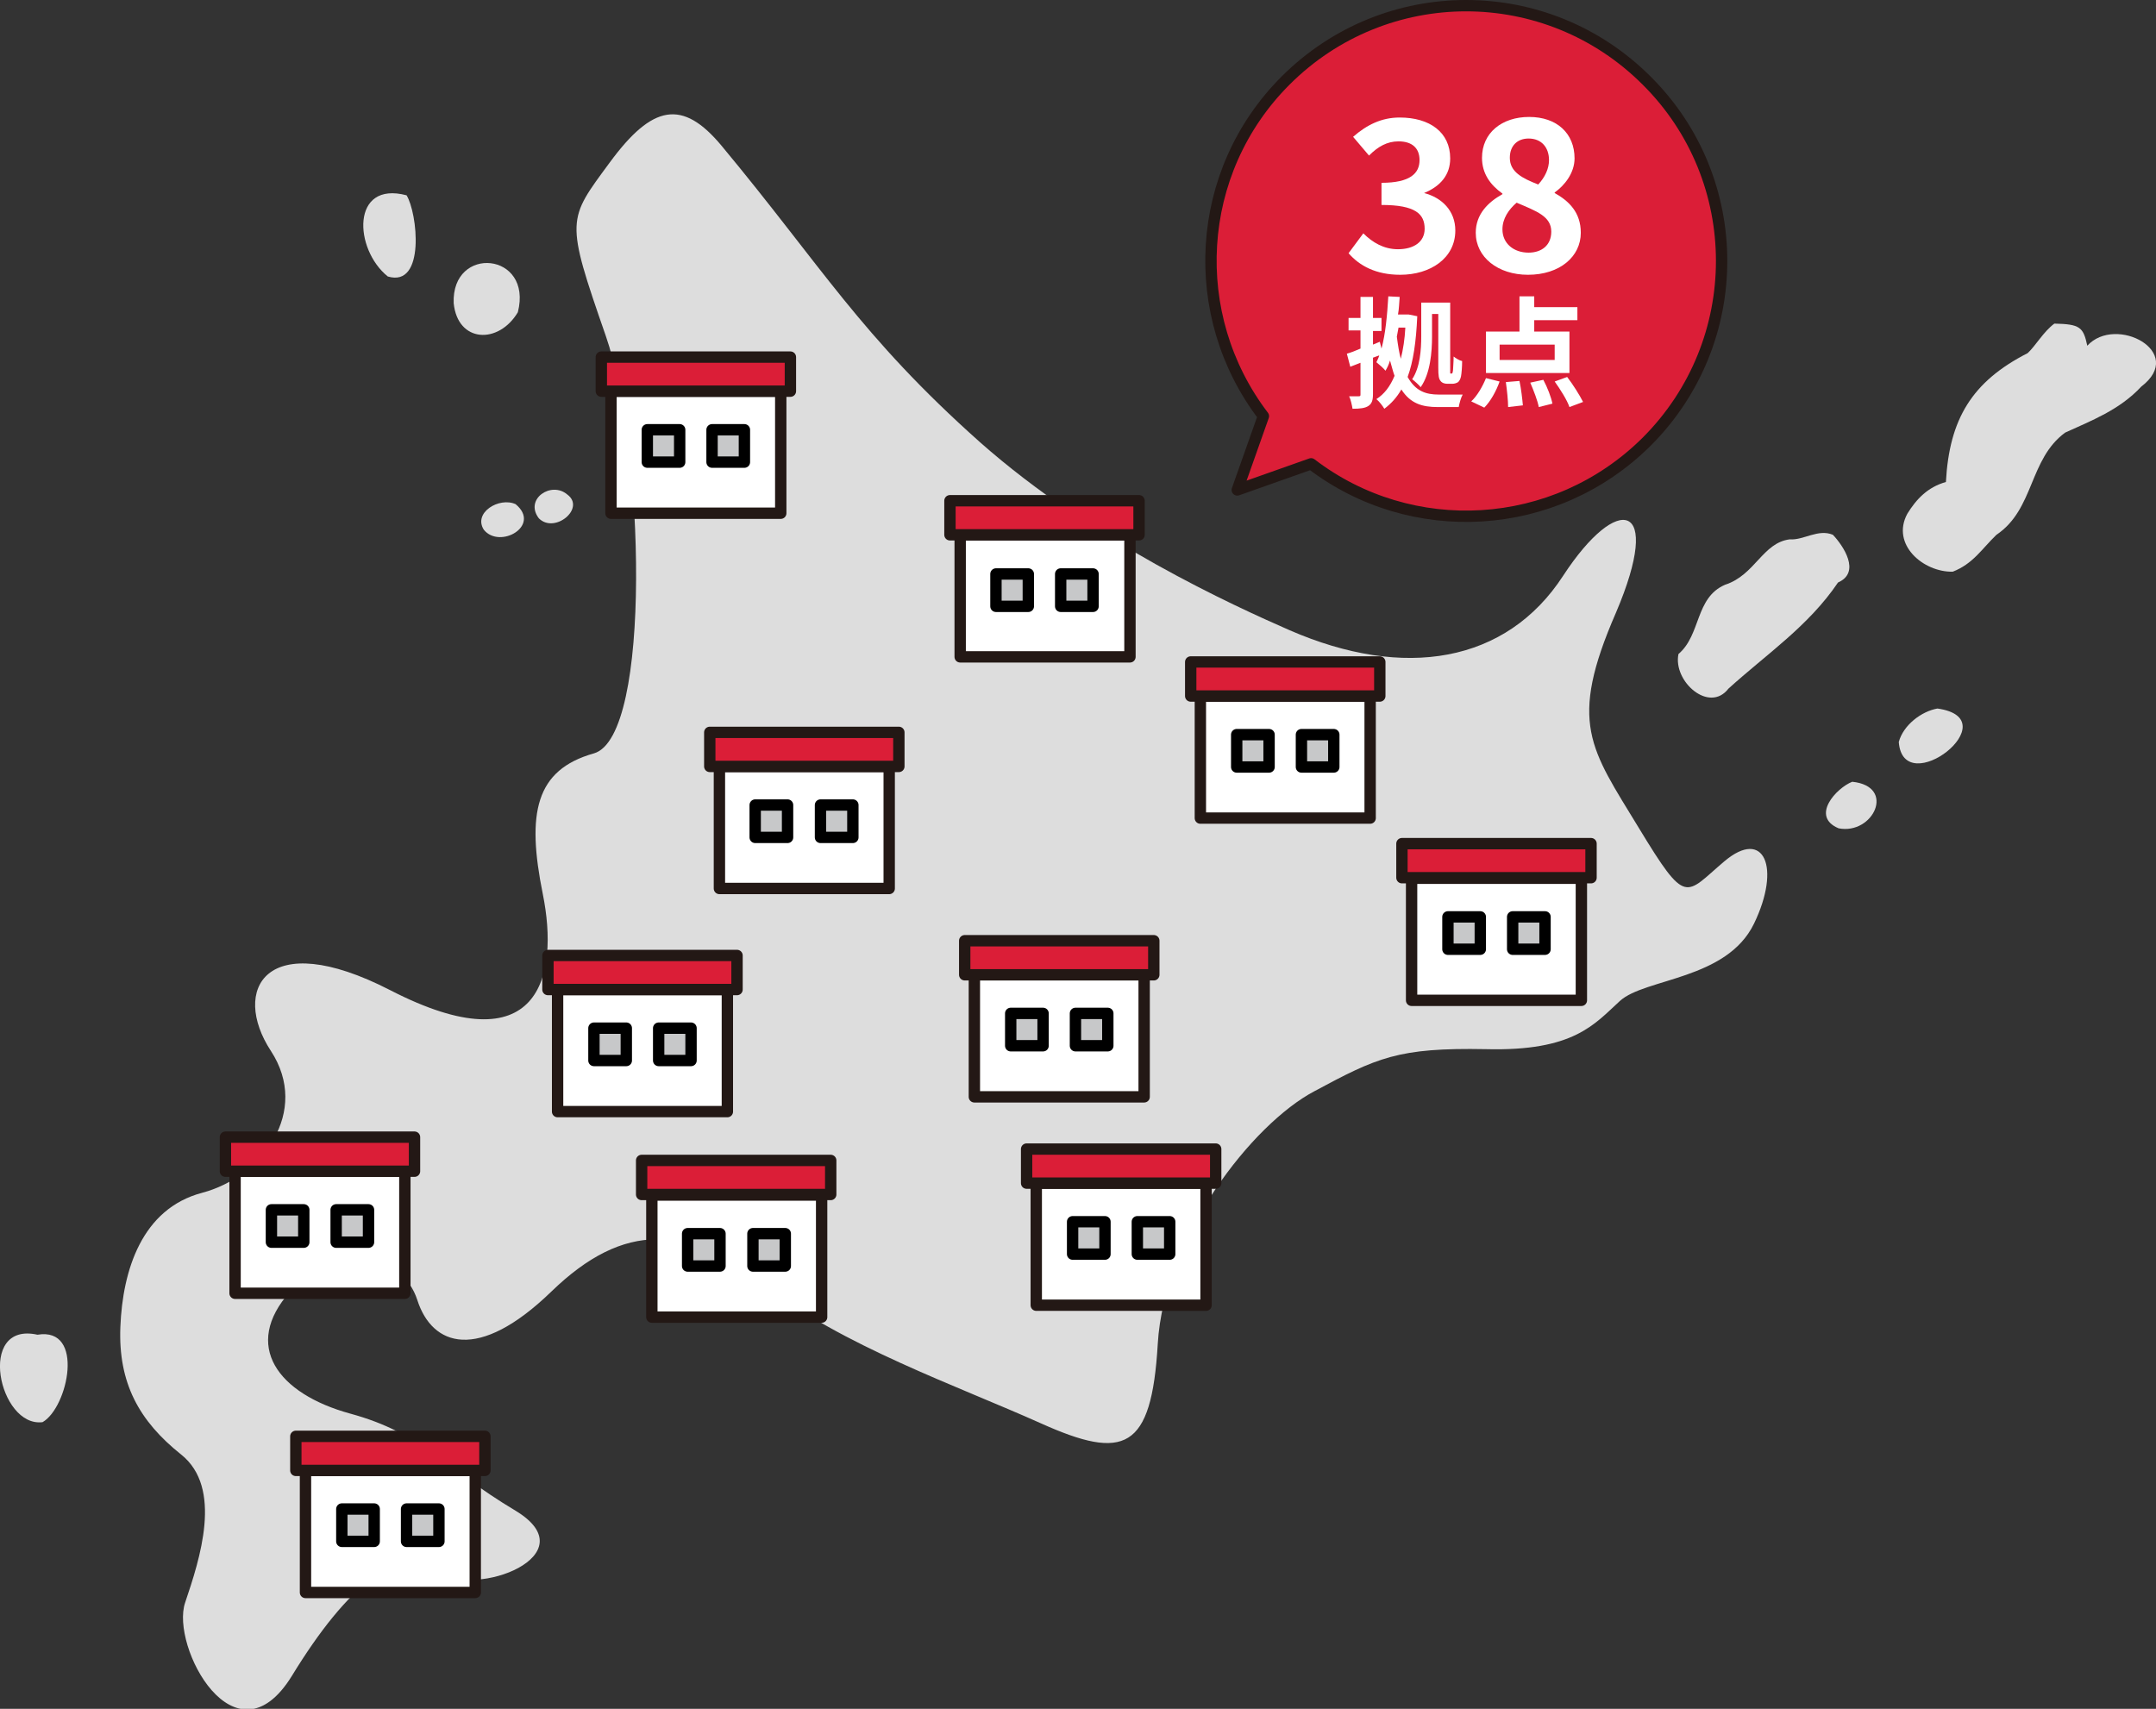 <?xml version="1.0" encoding="utf-8"?>
<!-- Generator: Adobe Illustrator 27.0.0, SVG Export Plug-In . SVG Version: 6.00 Build 0)  -->
<svg version="1.1" id="レイヤー_1" xmlns="http://www.w3.org/2000/svg" xmlns:xlink="http://www.w3.org/1999/xlink" x="0px"
	 y="0px" viewBox="0 0 379.7 301" style="enable-background:new 0 0 379.7 301;" xml:space="preserve">
<rect x="0" y="0" width="379.7" height="301" fill="#333333" stroke="none"/>
<style type="text/css">
	.st0{fill:#DDDDDD;}
	.st1{fill-rule:evenodd;clip-rule:evenodd;fill:#DDDDDD;}
	.st2{fill-rule:evenodd;clip-rule:evenodd;fill:#FFFFFF;}
	.st3{fill:none;stroke:#231815;stroke-width:2;stroke-linecap:round;stroke-linejoin:round;stroke-miterlimit:10;}
	.st4{fill-rule:evenodd;clip-rule:evenodd;fill:#DB1E37;}
	.st5{fill-rule:evenodd;clip-rule:evenodd;fill:#C7C8C9;}
	.st6{fill:none;stroke:#000000;stroke-width:2;stroke-linecap:round;stroke-linejoin:round;stroke-miterlimit:10;}
	.st7{fill:#FFFFFF;}
</style>
<path class="st0" d="M275.3,101.4c-10,15.4-28,18.4-48.2,9.6c-9.8-4.3-34.6-15.5-54.5-33.1c-21.1-18.8-27.8-30.9-45.5-52.2
	c-6.9-8.3-12.2-7.3-19.7,2.9c-7.5,10.2-7.9,9.9-0.7,30.6c6.7,19.3,8.2,70.5-2.1,73.5c-10.3,2.9-11.9,10.5-9,24.8
	c2.9,14.4-0.5,30.5-26.9,16.9c-22-11.3-28,0-21,10.7c7,10.7-1.5,22.2-12.1,25c-10.6,2.8-14,13.6-14.4,23.6
	c-0.4,9.9,3.3,16.6,10.7,22.5c7.4,5.9,3.3,18.4,0.7,26.1c-2.6,7.7,8.8,29.1,18.8,12.9c9.9-16.2,18.9-23.2,25.7-18.4
	c6.7,4.8,26.6-2.9,13.7-10.7c-12.9-7.7-16.3-13.6-29.1-17.1c-12.8-3.5-19.1-12-10.6-21.5c8.5-9.6,19.8-6.6,22.4,1.5
	c2.6,8.1,10.7,11,23.6-1.5c12.9-12.5,24-11.7,37.6-1.1c13.5,10.6,33.9,17.7,48.6,24.3c14.7,6.6,19.5,4.8,20.6-14
	c1.1-18.8,16.6-38.7,27.6-44.5c11-5.9,14.7-7.7,30.2-7.4c15.5,0.4,19.1-4.4,23.6-8.5c4.4-4,18.8-3.7,23.6-13.6
	c4.8-9.9,1.8-16.9-5.2-11c-7,5.9-6.6,8.1-15.1-5.9c-8.5-14-12.5-18.4-4-37.9C293,88.2,284.9,86.7,275.3,101.4"/>
<path class="st1" d="M68.3,48.7c-6-4.8-6.5-16.9,3.3-14.3C73.5,37.4,75,50.7,68.3,48.7"/>
<path class="st1" d="M91.2,55c-3.4,5.7-10.6,5.4-11.3-1.6C79.5,43.1,93.9,44.4,91.2,55"/>
<path class="st1" d="M377.1,68.1c-3.8,4.1-8.8,6-13.4,8.1c-6.4,4.7-5.4,13.5-12.1,18c-2.6,2.5-4.1,5.1-7.7,6.5
	c-5.2,0.1-10.9-4.8-8-10.2c1.6-2.6,3.6-4.7,6.8-5.6c0.6-11.1,4.6-17.7,14.4-22.7c1.4-1.3,2.8-3.8,4.7-5.2c4.5,0.1,5.1,0.6,5.8,3.9
	C372.6,55.4,385.1,62,377.1,68.1"/>
<path class="st1" d="M99.9,87.1c3.3,2.4-2.2,7-5,4.2C92.3,87.9,97.1,84.7,99.9,87.1"/>
<path class="st1" d="M90.8,88.8c4.6,3.8-2.8,8-5.6,4.5C83.3,90.3,87.9,87.5,90.8,88.8"/>
<path class="st1" d="M323.7,102.6c-5.2,7.7-12.7,12.7-19.3,18.7c-3.4,4.4-9.8-1.3-8.8-6.1c4-3.4,2.9-9.9,8.2-12.2
	c5.3-1.7,6.6-7.4,11.4-8c2.4,0.2,5-1.9,7.6-0.8C324.6,96.1,327.8,100.8,323.7,102.6"/>
<path class="st1" d="M341.2,124.8c12.8,1.8-6,16.4-6.8,5.9C335.2,127.7,338.4,125.3,341.2,124.8"/>
<path class="st1" d="M326.2,137.7c7.8,0.8,3.7,9.4-2.4,8.2C318.8,143.8,323.4,138.8,326.2,137.7"/>
<path class="st1" d="M6.6,235.1c8.4-1.4,5.4,12.8,0.9,15.4C-0.2,251.5-4.2,232.7,6.6,235.1"/>
<rect x="53.8" y="259" class="st2" width="29.9" height="21.5"/>
<rect x="53.8" y="259" class="st3" width="29.9" height="21.5"/>
<rect x="52.1" y="253" class="st4" width="33.3" height="6"/>
<rect x="52.1" y="253" class="st3" width="33.3" height="6"/>
<rect x="60.2" y="265.8" class="st5" width="5.7" height="5.7"/>
<rect x="60.2" y="265.8" class="st6" width="5.7" height="5.7"/>
<rect x="71.6" y="265.8" class="st5" width="5.7" height="5.7"/>
<rect x="71.6" y="265.8" class="st6" width="5.7" height="5.7"/>
<rect x="41.4" y="206.3" class="st2" width="29.9" height="21.5"/>
<rect x="41.4" y="206.3" class="st3" width="29.9" height="21.5"/>
<rect x="39.7" y="200.3" class="st4" width="33.3" height="6"/>
<rect x="39.7" y="200.3" class="st3" width="33.3" height="6"/>
<rect x="47.8" y="213.1" class="st5" width="5.7" height="5.7"/>
<rect x="47.8" y="213.1" class="st6" width="5.7" height="5.7"/>
<rect x="59.2" y="213.1" class="st5" width="5.7" height="5.7"/>
<rect x="59.2" y="213.1" class="st6" width="5.7" height="5.7"/>
<rect x="98.2" y="174.3" class="st2" width="29.9" height="21.5"/>
<rect x="98.2" y="174.3" class="st3" width="29.9" height="21.5"/>
<rect x="96.5" y="168.3" class="st4" width="33.3" height="6"/>
<rect x="96.5" y="168.3" class="st3" width="33.3" height="6"/>
<rect x="104.6" y="181.1" class="st5" width="5.7" height="5.7"/>
<rect x="104.6" y="181.1" class="st6" width="5.7" height="5.7"/>
<rect x="116" y="181.1" class="st5" width="5.7" height="5.7"/>
<rect x="116" y="181.1" class="st6" width="5.7" height="5.7"/>
<rect x="114.8" y="210.5" class="st2" width="29.9" height="21.5"/>
<rect x="114.8" y="210.5" class="st3" width="29.9" height="21.5"/>
<rect x="113" y="204.4" class="st4" width="33.3" height="6"/>
<rect x="113" y="204.4" class="st3" width="33.3" height="6"/>
<rect x="121.1" y="217.3" class="st5" width="5.7" height="5.7"/>
<rect x="121.1" y="217.3" class="st6" width="5.7" height="5.7"/>
<rect x="132.6" y="217.3" class="st5" width="5.7" height="5.7"/>
<rect x="132.6" y="217.3" class="st6" width="5.7" height="5.7"/>
<rect x="171.6" y="171.7" class="st2" width="29.9" height="21.5"/>
<rect x="171.6" y="171.7" class="st3" width="29.9" height="21.5"/>
<rect x="169.9" y="165.7" class="st4" width="33.3" height="6"/>
<rect x="169.9" y="165.7" class="st3" width="33.3" height="6"/>
<rect x="178" y="178.5" class="st5" width="5.7" height="5.7"/>
<rect x="178" y="178.5" class="st6" width="5.7" height="5.7"/>
<rect x="189.4" y="178.5" class="st5" width="5.7" height="5.7"/>
<rect x="189.4" y="178.5" class="st6" width="5.7" height="5.7"/>
<rect x="182.5" y="208.4" class="st2" width="29.9" height="21.5"/>
<rect x="182.5" y="208.4" class="st3" width="29.9" height="21.5"/>
<rect x="180.8" y="202.4" class="st4" width="33.3" height="6"/>
<rect x="180.8" y="202.4" class="st3" width="33.3" height="6"/>
<rect x="188.9" y="215.2" class="st5" width="5.7" height="5.7"/>
<rect x="188.9" y="215.2" class="st6" width="5.7" height="5.7"/>
<rect x="200.3" y="215.2" class="st5" width="5.7" height="5.7"/>
<rect x="200.3" y="215.2" class="st6" width="5.7" height="5.7"/>
<rect x="126.7" y="135" class="st2" width="29.9" height="21.5"/>
<rect x="126.7" y="135" class="st3" width="29.9" height="21.5"/>
<rect x="125" y="129" class="st4" width="33.3" height="6"/>
<rect x="125" y="129" class="st3" width="33.3" height="6"/>
<rect x="133" y="141.8" class="st5" width="5.7" height="5.7"/>
<rect x="133" y="141.8" class="st6" width="5.7" height="5.7"/>
<rect x="144.5" y="141.8" class="st5" width="5.7" height="5.7"/>
<rect x="144.5" y="141.8" class="st6" width="5.7" height="5.7"/>
<rect x="107.6" y="68.9" class="st2" width="29.9" height="21.5"/>
<rect x="107.6" y="68.9" class="st3" width="29.9" height="21.5"/>
<rect x="105.9" y="62.9" class="st4" width="33.3" height="6"/>
<rect x="105.9" y="62.9" class="st3" width="33.3" height="6"/>
<rect x="114" y="75.7" class="st5" width="5.7" height="5.7"/>
<rect x="114" y="75.7" class="st6" width="5.7" height="5.7"/>
<rect x="125.4" y="75.7" class="st5" width="5.7" height="5.7"/>
<rect x="125.4" y="75.7" class="st6" width="5.7" height="5.7"/>
<rect x="169.1" y="94.2" class="st2" width="29.9" height="21.5"/>
<rect x="169.1" y="94.2" class="st3" width="29.9" height="21.5"/>
<rect x="167.3" y="88.2" class="st4" width="33.3" height="6"/>
<rect x="167.3" y="88.2" class="st3" width="33.3" height="6"/>
<rect x="175.4" y="101.1" class="st5" width="5.7" height="5.7"/>
<rect x="175.4" y="101.1" class="st6" width="5.7" height="5.7"/>
<rect x="186.8" y="101.1" class="st5" width="5.7" height="5.7"/>
<rect x="186.8" y="101.1" class="st6" width="5.7" height="5.7"/>
<rect x="211.4" y="122.6" class="st2" width="29.9" height="21.5"/>
<rect x="211.4" y="122.6" class="st3" width="29.9" height="21.5"/>
<rect x="209.7" y="116.6" class="st4" width="33.3" height="6"/>
<rect x="209.7" y="116.6" class="st3" width="33.3" height="6"/>
<rect x="217.8" y="129.4" class="st5" width="5.7" height="5.7"/>
<rect x="217.8" y="129.4" class="st6" width="5.7" height="5.7"/>
<rect x="229.2" y="129.4" class="st5" width="5.7" height="5.7"/>
<rect x="229.2" y="129.4" class="st6" width="5.7" height="5.7"/>
<rect x="248.6" y="154.7" class="st2" width="29.9" height="21.5"/>
<rect x="248.6" y="154.7" class="st3" width="29.9" height="21.5"/>
<rect x="246.9" y="148.6" class="st4" width="33.3" height="6"/>
<rect x="246.9" y="148.6" class="st3" width="33.3" height="6"/>
<rect x="255" y="161.5" class="st5" width="5.7" height="5.7"/>
<rect x="255" y="161.5" class="st6" width="5.7" height="5.7"/>
<rect x="266.4" y="161.5" class="st5" width="5.7" height="5.7"/>
<rect x="266.4" y="161.5" class="st6" width="5.7" height="5.7"/>
<g>
	<g>
		<g>
			<path class="st4" d="M290,14.2c-17.6-17.6-46-17.6-63.6,0c-16.1,16.1-17.4,41.4-3.9,59.1l-4.6,13l13-4.6
				c17.6,13.5,42.9,12.2,59.1-3.9C307.6,60.2,307.6,31.7,290,14.2z"/>
		</g>
		<g>
			<path class="st3" d="M290,14.2c-17.6-17.6-46-17.6-63.6,0c-16.1,16.1-17.4,41.4-3.9,59.1l-4.6,13l13-4.6
				c17.6,13.5,42.9,12.2,59.1-3.9C307.6,60.2,307.6,31.7,290,14.2z"/>
		</g>
	</g>
	<g>
		<path class="st7" d="M237.5,44.6l2.6-3.5c1.6,1.6,3.6,2.8,6.1,2.8c2.8,0,4.7-1.3,4.7-3.6c0-2.6-1.6-4.2-7.6-4.2v-3.9
			c5.1,0,6.7-1.7,6.7-4c0-2.1-1.3-3.3-3.7-3.3c-2,0-3.6,0.9-5.2,2.5l-2.8-3.3c2.4-2.1,5-3.4,8.2-3.4c5.3,0,8.9,2.6,8.9,7.2
			c0,2.9-1.7,4.9-4.6,6.1V34c3.1,0.8,5.5,3.1,5.5,6.6c0,4.9-4.4,7.8-9.7,7.8C242.3,48.4,239.4,46.8,237.5,44.6z"/>
		<path class="st7" d="M259.9,41c0-3.3,2.2-5.4,4.7-6.8v-0.1c-2.1-1.5-3.6-3.5-3.6-6.3c0-4.4,3.5-7.2,8.3-7.2c4.9,0,8,2.9,8,7.3
			c0,2.6-1.8,4.8-3.5,6V34c2.5,1.4,4.6,3.4,4.6,7c0,4.2-3.7,7.4-9.3,7.4C263.8,48.4,259.9,45.3,259.9,41z M273.2,40.8
			c0-2.7-2.6-3.6-6.1-5.1c-1.4,1.2-2.5,2.8-2.5,4.7c0,2.5,2,4.1,4.6,4.1C271.5,44.5,273.2,43.2,273.2,40.8z M272.8,28.2
			c0-2.2-1.3-3.8-3.6-3.8c-1.9,0-3.3,1.2-3.3,3.4c0,2.5,2.2,3.6,5,4.7C272.1,31.2,272.8,29.7,272.8,28.2z"/>
		<path class="st7" d="M249.6,55.7c-0.2,4.5-0.7,8-1.7,10.7c1.4,2.5,3.2,3.1,5.5,3.1c0.7,0,3.4,0,4.2,0c-0.3,0.5-0.6,1.6-0.7,2.2
			h-3.7c-2.7,0-4.8-0.6-6.4-3.1c-0.8,1.4-1.8,2.5-3,3.4c-0.3-0.5-0.9-1.3-1.4-1.7c1.4-0.9,2.4-2.2,3.2-4.1c-0.3-0.8-0.5-1.7-0.8-2.7
			c-0.2,0.7-0.5,1.3-0.8,1.8c-0.3-0.4-1.1-1.1-1.6-1.5c0.2-0.4,0.4-0.8,0.5-1.2l-1.1,0.4v6.4c0,1.1-0.2,1.7-0.8,2.1
			c-0.6,0.4-1.5,0.5-2.8,0.5c-0.1-0.6-0.3-1.6-0.6-2.2c0.7,0,1.5,0,1.7,0c0.3,0,0.3-0.1,0.3-0.4v-5.5l-1.8,0.7l-0.6-2.3
			c0.7-0.2,1.5-0.5,2.4-0.9v-3.2h-2.1V56h2.1v-3.7h2.2V56h1.5v2.3h-1.5v2.4l1.2-0.5l0.3,1.2c0.7-2.6,1-5.8,1.2-9.2l2,0.1
			c-0.1,1.1-0.1,2.1-0.3,3.1h1.5l0.4,0L249.6,55.7z M246.3,57.7c-0.1,0.5-0.2,1.1-0.3,1.6c0.2,1.5,0.4,2.8,0.7,3.9
			c0.4-1.6,0.7-3.5,0.8-5.5H246.3z M252.2,59.3c0,2.7-0.3,6.5-2,8.9c-0.3-0.4-1.1-1.1-1.5-1.4c1.4-2.1,1.6-5.2,1.6-7.6v-5.9h5.1
			v11.5c0,0.5,0,0.8,0,0.9c0,0.1,0.1,0.1,0.1,0.1h0.1c0.1,0,0.1,0,0.2-0.1c0-0.1,0.1-0.3,0.1-0.6c0-0.4,0.1-1.2,0.1-2.3
			c0.4,0.3,1,0.7,1.5,0.8c0,1-0.1,2.2-0.2,2.7s-0.3,0.8-0.5,1c-0.3,0.2-0.7,0.3-1,0.3h-0.9c-0.4,0-0.9-0.1-1.2-0.5
			c-0.3-0.4-0.4-0.8-0.4-2.4v-9.4h-1.1V59.3z"/>
		<path class="st7" d="M259.1,70.7c1-0.9,2-2.6,2.6-4.1l2.4,0.6c-0.6,1.7-1.6,3.5-2.7,4.6L259.1,70.7z M276.3,65.7h-14.6v-7.3h5.9
			v-6.2h2.6v1.9h7.6v2.3h-7.6v2h6.2V65.7z M273.8,60.7h-9.7v2.7h9.7V60.7z M267.6,67.1c0.3,1.4,0.5,3.2,0.6,4.3l-2.6,0.3
			c0-1.1-0.2-3-0.4-4.4L267.6,67.1z M271.8,66.9c0.7,1.3,1.4,3.1,1.6,4.2l-2.4,0.6c-0.2-1.1-0.9-2.9-1.5-4.3L271.8,66.9z M276,66.4
			c1,1.3,2.2,3.2,2.8,4.4l-2.4,0.9c-0.4-1.2-1.6-3.1-2.6-4.5L276,66.4z"/>
	</g>
</g>
</svg>
